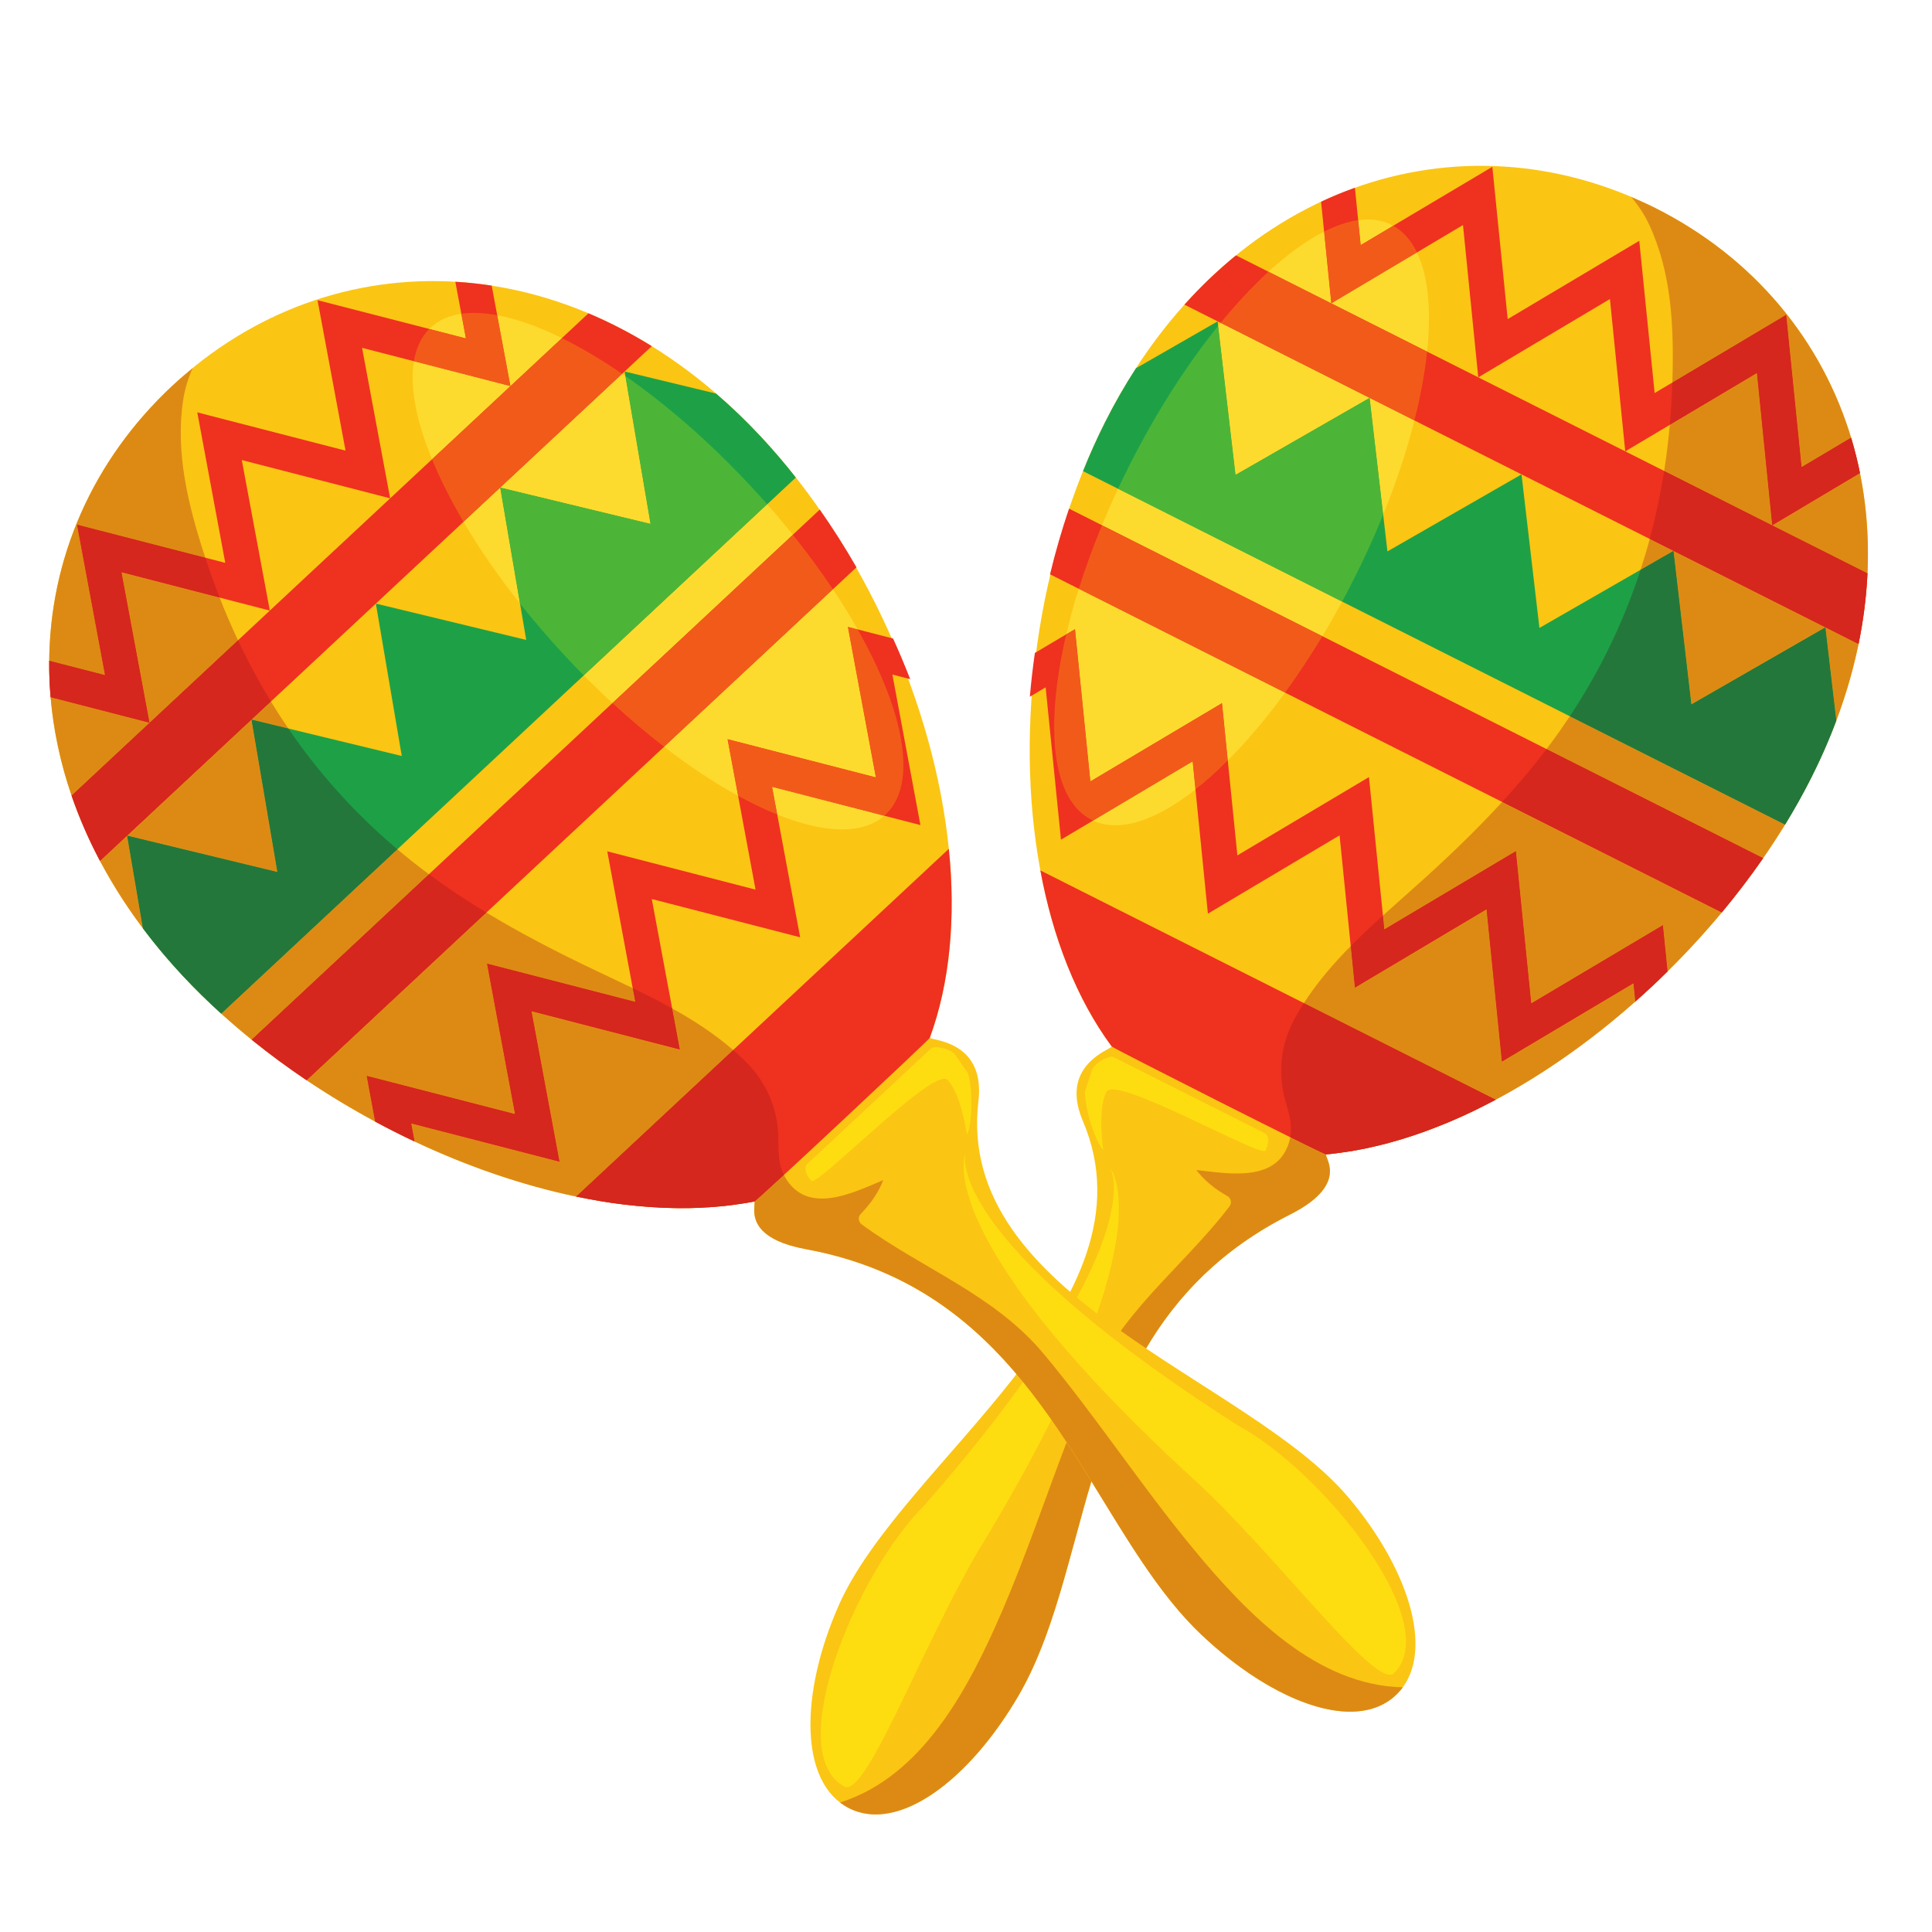 <svg xmlns="http://www.w3.org/2000/svg" xmlns:xlink="http://www.w3.org/1999/xlink" width="500" zoomAndPan="magnify" viewBox="0 0 375 375" height="500" preserveAspectRatio="xMidYMid meet" version="1.0"><path fill="#fbc513" d="M 214.512 81.914 C 201.355 108.02 196.781 141.234 201.934 168.949 C 204.352 181.996 208.926 193.828 215.785 203.121 C 215.711 203.293 214.973 203.629 213.996 204.215 C 211.289 205.879 206.781 209.586 210.184 217.586 C 225.262 252.996 175.219 283.566 162.832 311.527 C 155.156 328.875 155.176 346.125 164.812 350.977 C 174.449 355.828 188.164 345.477 197.711 329.09 C 213.445 302.066 208.277 256.965 250.355 235.762 C 261.75 230.023 257.203 224.918 257.379 224.066 C 258.051 224.016 258.719 223.934 259.391 223.848 C 260.062 223.77 260.742 223.676 261.422 223.57 C 262.051 223.48 262.676 223.375 263.301 223.258 C 264.805 222.984 266.316 222.664 267.824 222.281 C 268.422 222.148 269.008 221.984 269.613 221.824 C 272.789 220.965 275.98 219.902 279.168 218.633 C 279.707 218.426 280.223 218.203 280.75 217.996 C 281.199 217.812 281.641 217.621 282.098 217.426 C 283.383 216.875 284.668 216.277 285.953 215.672 L 286.191 215.551 C 286.887 215.207 287.57 214.867 288.254 214.52 C 288.879 214.207 289.5 213.891 290.121 213.559 L 290.32 213.449 C 315.227 200.164 338.777 176.312 351.574 150.926 C 374.973 104.508 359.199 59.469 321.355 40.41 C 283.512 21.359 237.906 35.504 214.512 81.914 " fill-opacity="1" fill-rule="nonzero"/><path fill="#ef3120" d="M 215.785 203.121 C 215.711 203.293 257.254 224.316 257.379 224.066 C 258.051 224.016 258.719 223.934 259.391 223.848 C 260.062 223.77 260.742 223.676 261.422 223.57 C 262.051 223.48 262.676 223.375 263.301 223.258 C 264.805 222.984 266.316 222.664 267.824 222.281 C 268.422 222.148 269.008 221.984 269.613 221.824 C 272.789 220.965 275.98 219.902 279.168 218.633 C 279.707 218.426 280.223 218.203 280.75 217.996 C 281.199 217.812 281.641 217.621 282.098 217.426 C 283.383 216.875 284.668 216.277 285.953 215.672 L 286.191 215.551 C 286.887 215.207 287.57 214.867 288.254 214.52 C 288.879 214.207 289.5 213.891 290.121 213.559 L 290.32 213.449 L 201.934 168.949 C 204.352 181.996 208.926 193.828 215.785 203.121 " fill-opacity="1" fill-rule="nonzero"/><path fill="#ef3120" d="M 207.504 98.73 C 206.09 102.887 204.852 107.145 203.809 111.473 L 334.191 177.117 C 337.043 173.688 339.73 170.172 342.227 166.559 L 207.504 98.73 " fill-opacity="1" fill-rule="nonzero"/><path fill="#ef3120" d="M 229.895 59.133 L 360.738 125.012 C 361.695 120.352 362.262 115.773 362.477 111.281 L 239.902 49.566 C 236.418 52.41 233.074 55.594 229.895 59.133 " fill-opacity="1" fill-rule="nonzero"/><path fill="#ef3120" d="M 200.867 126.738 C 200.465 129.562 200.137 132.406 199.895 135.234 L 202.957 133.41 L 205.934 162.977 L 231.492 147.777 L 234.453 177.34 L 260.012 162.137 L 262.988 191.707 L 288.535 176.496 L 291.512 206.062 L 317.055 190.855 L 317.414 194.406 C 319.551 192.52 321.641 190.57 323.672 188.559 L 323.68 188.543 L 322.77 179.562 L 297.219 194.75 L 294.234 165.195 L 268.695 180.391 L 265.715 150.832 L 240.172 166.027 L 237.191 136.473 L 211.641 151.664 L 208.66 122.109 L 200.867 126.738 " fill-opacity="1" fill-rule="nonzero"/><path fill="#ef3120" d="M 256.422 39.148 L 258.406 58.879 L 283.965 43.68 L 286.93 73.242 L 312.488 58.039 L 315.461 87.609 L 341.012 72.402 L 343.984 101.973 L 361.023 91.824 C 360.555 89.492 359.973 87.195 359.293 84.949 L 349.688 90.656 L 346.703 61.098 L 321.164 76.293 L 318.18 46.738 L 292.641 61.938 L 289.66 32.379 L 264.109 47.57 L 262.984 36.445 C 260.777 37.234 258.582 38.137 256.422 39.148 " fill-opacity="1" fill-rule="nonzero"/><path fill="#1ea146" d="M 214.512 81.914 C 212.965 84.984 211.527 88.172 210.215 91.449 L 346.477 160.059 C 348.324 157.051 350.027 153.996 351.574 150.926 C 353.434 147.234 355.047 143.555 356.414 139.898 L 356.422 139.883 L 354.305 121.773 L 328.293 136.727 L 324.82 106.926 L 298.801 121.883 L 295.324 92.078 L 269.301 107.027 L 265.84 77.23 L 239.809 92.18 L 236.336 62.379 L 220.496 71.477 L 220.488 71.488 C 218.363 74.75 216.367 78.234 214.512 81.914 " fill-opacity="1" fill-rule="nonzero"/><path fill="#fddd10" d="M 179.508 292.094 C 166.164 305.281 151.723 340.266 163.93 346.789 C 168.223 348.945 179.426 318.266 190.559 299.906 C 226.906 239.938 215.473 226.691 215.473 226.691 C 215.473 226.691 224.406 240.68 179.508 292.094 " fill-opacity="1" fill-rule="nonzero"/><path fill="#fddd10" d="M 210.578 211.871 C 210.715 216.805 213.34 222.75 214.133 223.148 C 214.133 223.148 212.961 215.066 214.816 211.883 C 216.672 208.695 244.902 224.801 245.633 223.34 C 246.367 221.883 246.32 220.383 245.531 219.98 L 216.137 205.184 C 215.344 204.785 212.719 206.129 211.988 207.586 L 210.578 211.871 " fill-opacity="1" fill-rule="nonzero"/><path fill="#e0aaad" d="M 169.98 352.176 C 169.984 352.176 169.988 352.176 169.988 352.176 C 169.988 352.176 169.984 352.176 169.98 352.176 M 169.98 352.176 C 168.191 352.176 166.48 351.801 164.879 351.008 C 166.477 351.801 168.195 352.176 169.98 352.176 M 164.867 351.004 C 164.855 350.996 164.844 350.992 164.836 350.988 C 164.844 350.992 164.855 350.996 164.867 351.004 M 164.812 350.977 C 164.77 350.957 164.727 350.934 164.676 350.906 C 164.727 350.934 164.77 350.957 164.812 350.977 M 164.668 350.902 C 164.668 350.902 164.664 350.898 164.66 350.898 C 164.664 350.898 164.668 350.902 164.668 350.902 M 197.547 329.371 C 197.547 329.371 197.551 329.367 197.551 329.367 C 197.551 329.367 197.547 329.371 197.547 329.371 " fill-opacity="1" fill-rule="nonzero"/><path fill="#dd8a14" d="M 169.98 352.176 C 168.195 352.176 166.477 351.801 164.879 351.008 C 164.875 351.008 164.871 351.004 164.867 351.004 C 164.855 350.996 164.844 350.992 164.836 350.988 C 164.828 350.984 164.824 350.98 164.812 350.977 C 164.77 350.957 164.727 350.934 164.676 350.906 C 164.676 350.906 164.672 350.906 164.668 350.902 C 164.668 350.902 164.664 350.898 164.66 350.898 C 164.09 350.598 163.555 350.254 163.055 349.867 C 178.965 344.828 187.934 327.977 194.5 312.742 C 199.145 301.977 202.863 290.863 207.031 279.934 C 208.684 282.453 210.273 284.992 211.836 287.52 C 207.383 302.492 204.48 317.465 197.711 329.09 C 197.66 329.18 197.605 329.273 197.551 329.367 C 197.551 329.367 197.547 329.371 197.547 329.371 C 189.625 342.852 178.887 352.172 169.988 352.176 C 169.988 352.176 169.984 352.176 169.98 352.176 " fill-opacity="1" fill-rule="nonzero"/><path fill="#dd8a14" d="M 222.445 261.738 C 220.785 260.621 219.137 259.492 217.523 258.344 C 223.777 249.758 231.988 242.828 238.59 234.238 C 239.137 233.523 239 232.602 238.203 232.145 C 235.738 230.734 233.812 229.176 232.203 227.102 C 234.582 227.371 237.355 227.773 240.02 227.773 C 244.227 227.773 248.16 226.77 249.867 222.66 C 250.145 222 250.328 221.363 250.441 220.734 C 254.465 222.734 257.219 224.066 257.371 224.066 C 257.375 224.066 257.379 224.066 257.379 224.066 C 257.375 224.082 257.375 224.102 257.375 224.121 C 257.375 224.547 258.133 225.699 258.133 227.324 C 258.133 229.512 256.766 232.535 250.355 235.762 C 237.043 242.473 228.461 251.574 222.445 261.738 M 290.32 213.449 L 253.082 194.699 C 255.688 190.66 258.809 187.035 262.18 183.629 L 262.988 191.707 L 288.535 176.496 L 291.512 206.062 L 317.055 190.855 L 317.414 194.398 C 308.914 201.93 299.711 208.438 290.32 213.449 M 297.219 194.75 L 294.234 165.195 L 268.695 180.391 L 268.426 177.711 C 270.922 175.445 273.465 173.227 275.953 170.98 C 281.344 166.117 286.633 161.043 291.57 155.66 L 334.188 177.113 C 330.887 181.074 327.363 184.902 323.68 188.539 L 322.77 179.562 L 297.219 194.75 M 342.035 166.844 C 342.094 166.75 342.164 166.652 342.227 166.559 L 300.184 145.395 C 301.066 144.234 301.922 143.059 302.766 141.867 C 303.426 140.922 304.07 139.977 304.703 139.027 L 346.477 160.059 C 345.07 162.34 343.59 164.605 342.035 166.844 " fill-opacity="1" fill-rule="nonzero"/><path fill="#d5271d" d="M 257.371 224.066 C 257.219 224.066 254.465 222.734 250.441 220.734 C 250.836 218.547 250.328 216.512 249.633 214.16 C 247.906 208.355 248.5 202.703 251.48 197.367 C 251.988 196.457 252.523 195.57 253.082 194.699 L 290.32 213.449 L 290.121 213.559 C 289.5 213.891 288.879 214.207 288.254 214.52 C 287.57 214.867 286.887 215.207 286.191 215.551 L 285.953 215.672 C 284.668 216.277 283.383 216.875 282.098 217.426 C 281.641 217.621 281.199 217.812 280.75 217.996 C 280.223 218.203 279.707 218.426 279.168 218.633 C 275.98 219.902 272.789 220.965 269.613 221.824 C 269.008 221.984 268.422 222.148 267.824 222.281 C 266.316 222.664 264.805 222.984 263.301 223.258 C 262.676 223.375 262.051 223.48 261.422 223.57 C 260.742 223.676 260.062 223.77 259.391 223.848 C 258.719 223.934 258.051 224.016 257.379 224.066 C 257.379 224.066 257.375 224.066 257.371 224.066 " fill-opacity="1" fill-rule="nonzero"/><path fill="#d5271d" d="M 334.188 177.113 L 291.57 155.66 C 294.594 152.363 297.484 148.949 300.184 145.395 L 342.227 166.559 C 342.164 166.652 342.094 166.75 342.035 166.844 C 339.59 170.344 336.965 173.781 334.188 177.113 " fill-opacity="1" fill-rule="nonzero"/><path fill="#d5271d" d="M 291.512 206.062 L 288.535 176.496 L 262.988 191.707 L 262.18 183.629 C 264.191 181.594 266.293 179.633 268.426 177.711 L 268.695 180.391 L 294.234 165.195 L 297.219 194.75 L 322.77 179.562 L 323.68 188.539 C 321.641 190.555 319.551 192.508 317.414 194.398 L 317.055 190.855 L 291.512 206.062 " fill-opacity="1" fill-rule="nonzero"/><path fill="#dd8a14" d="M 350.727 152.574 C 351.016 152.023 351.297 151.477 351.574 150.926 C 351.297 151.473 351.016 152.023 350.727 152.574 " fill-opacity="1" fill-rule="nonzero"/><path fill="#dd8a14" d="M 354.863 143.801 C 355.414 142.496 355.93 141.191 356.414 139.898 L 356.422 139.883 L 354.305 121.773 L 360.738 125.012 C 361.621 120.699 362.176 116.449 362.422 112.273 C 361.836 122.434 359.387 133.047 354.863 143.801 M 328.293 136.727 L 324.82 106.926 L 354.305 121.773 L 328.293 136.727 M 362.477 111.281 L 343.984 101.973 L 361.02 91.828 C 362.035 96.855 362.562 102.066 362.562 107.426 C 362.562 108.703 362.535 109.988 362.477 111.281 M 318.434 110.594 C 319.078 108.613 319.676 106.621 320.215 104.609 L 324.816 106.926 L 318.434 110.594 M 343.984 101.973 L 323.012 91.41 C 323.473 88.457 323.84 85.477 324.109 82.465 L 341.012 72.402 L 343.984 101.973 " fill-opacity="1" fill-rule="nonzero"/><path fill="#d5271d" d="M 360.738 125.012 L 354.305 121.773 L 324.82 106.93 L 324.82 106.926 L 320.215 104.609 C 321.379 100.281 322.309 95.883 323.012 91.41 L 343.984 101.973 L 362.477 111.281 C 362.461 111.609 362.441 111.941 362.422 112.273 C 362.176 116.449 361.621 120.699 360.738 125.012 " fill-opacity="1" fill-rule="nonzero"/><path fill="#dd8a14" d="M 349.688 90.656 L 346.703 61.098 L 324.605 74.25 C 324.613 74.012 324.617 73.777 324.625 73.539 C 324.902 63.445 324.473 53.02 320.152 43.715 C 319.188 41.621 317.977 39.832 316.613 38.238 C 318.199 38.914 319.789 39.625 321.355 40.41 C 340.332 49.969 353.762 66.059 359.48 85.578 C 359.418 85.371 359.355 85.156 359.293 84.949 L 349.688 90.656 " fill-opacity="1" fill-rule="nonzero"/><path fill="#d5271d" d="M 343.984 101.973 L 341.012 72.402 L 324.109 82.465 C 324.352 79.75 324.516 77.012 324.605 74.25 L 346.703 61.098 L 349.688 90.656 L 359.293 84.949 C 359.355 85.156 359.418 85.371 359.48 85.578 C 360.082 87.625 360.598 89.711 361.02 91.828 L 343.984 101.973 " fill-opacity="1" fill-rule="nonzero"/><path fill="#24773a" d="M 346.477 160.059 L 304.703 139.027 C 310.668 130.02 315.203 120.52 318.434 110.594 L 324.82 106.926 L 328.293 136.727 L 354.305 121.773 L 356.422 139.883 L 356.414 139.898 C 355.93 141.191 355.414 142.496 354.863 143.801 C 353.871 146.172 352.773 148.547 351.574 150.926 C 351.297 151.477 351.016 152.023 350.727 152.574 C 349.41 155.09 347.988 157.586 346.473 160.059 " fill-opacity="1" fill-rule="nonzero"/><path fill="#fddb2e" d="M 216.496 160.184 C 214.945 160.184 213.492 159.883 212.168 159.273 L 231.492 147.777 L 232.043 153.223 C 226.355 157.695 221 160.184 216.496 160.184 M 211.641 151.664 L 208.66 122.109 L 206.961 123.113 C 207.633 120.258 208.441 117.309 209.391 114.285 L 249.43 134.441 C 245.762 139.469 242.016 143.898 238.312 147.602 L 237.191 136.473 L 211.641 151.664 M 256.672 123.484 L 213.887 101.945 C 214.855 99.605 215.895 97.246 217.008 94.871 L 260.504 116.773 C 259.254 119.074 257.977 121.32 256.672 123.484 " fill-opacity="1" fill-rule="nonzero"/><path fill="#f25a1a" d="M 249.43 134.441 L 209.391 114.285 C 210.648 110.281 212.152 106.148 213.887 101.945 L 256.672 123.484 C 254.328 127.383 251.898 131.047 249.43 134.441 " fill-opacity="1" fill-rule="nonzero"/><path fill="#f25a1a" d="M 212.168 159.273 C 212.07 159.227 211.977 159.184 211.887 159.137 C 204.148 155.238 202.723 141.148 206.961 123.113 L 208.66 122.109 L 211.641 151.664 L 237.191 136.473 L 238.312 147.602 C 236.199 149.723 234.098 151.602 232.043 153.223 L 231.492 147.777 L 212.168 159.273 " fill-opacity="1" fill-rule="nonzero"/><path fill="#fddb2e" d="M 268.473 99.902 L 265.84 77.23 L 239.809 92.18 L 236.438 63.266 C 236.598 63.066 236.762 62.867 236.926 62.668 L 274.539 81.613 C 273.074 87.402 271.043 93.562 268.473 99.902 M 277.004 68.246 L 246.207 52.738 C 249.938 49.32 253.586 46.68 257.008 44.953 L 258.406 58.879 L 275.031 48.992 C 277.219 53.52 277.844 60.203 277.004 68.246 " fill-opacity="1" fill-rule="nonzero"/><path fill="#f25a1a" d="M 274.539 81.613 L 236.926 62.668 C 240.023 58.883 243.141 55.551 246.207 52.738 L 277.004 68.246 C 276.566 72.379 275.742 76.871 274.539 81.613 " fill-opacity="1" fill-rule="nonzero"/><path fill="#fddb2e" d="M 264.109 47.57 L 263.621 42.734 C 264.254 42.645 264.879 42.602 265.484 42.602 C 267.148 42.602 268.695 42.945 270.098 43.648 C 270.207 43.699 270.312 43.758 270.418 43.816 L 264.109 47.57 " fill-opacity="1" fill-rule="nonzero"/><path fill="#f25a1a" d="M 258.406 58.879 L 257.008 44.953 C 259.332 43.777 261.551 43.023 263.621 42.734 L 264.109 47.57 L 270.418 43.816 C 272.379 44.902 273.91 46.664 275.031 48.992 L 258.406 58.879 " fill-opacity="1" fill-rule="nonzero"/><path fill="#4cb538" d="M 260.504 116.773 L 217.008 94.871 C 217.703 93.387 218.426 91.902 219.18 90.406 C 224.418 80.012 230.375 70.777 236.438 63.266 L 239.809 92.18 L 265.84 77.23 L 268.473 99.902 C 266.805 104.004 264.914 108.18 262.801 112.371 C 262.047 113.863 261.281 115.332 260.504 116.773 " fill-opacity="1" fill-rule="nonzero"/><path fill="#fbc513" d="M 147.672 84.742 C 167.625 106.109 181.336 136.707 184.168 164.758 C 185.516 177.961 184.441 190.594 180.473 201.438 C 180.59 201.582 181.391 201.695 182.492 201.988 C 185.555 202.824 190.926 205.117 189.91 213.754 C 185.371 251.965 241.988 267.277 261.727 290.645 C 273.965 305.141 278.781 321.707 270.895 329.062 C 263.012 336.426 246.941 330.332 233.172 317.281 C 210.484 295.754 202.793 251.016 156.445 242.465 C 143.906 240.148 146.836 233.977 146.422 233.207 C 145.762 233.344 145.098 233.453 144.43 233.559 C 143.766 233.668 143.086 233.77 142.402 233.859 C 141.777 233.949 141.148 234.023 140.508 234.09 C 138.988 234.246 137.457 234.363 135.898 234.422 C 135.293 234.457 134.672 234.465 134.047 234.484 C 130.758 234.551 127.402 234.422 123.984 234.102 C 123.41 234.051 122.852 233.984 122.285 233.926 C 121.809 233.883 121.324 233.816 120.832 233.762 C 119.449 233.594 118.043 233.383 116.645 233.156 L 116.375 233.109 C 115.617 232.977 114.863 232.84 114.113 232.699 C 113.426 232.57 112.734 232.441 112.051 232.297 L 111.824 232.25 C 84.188 226.48 54.891 210.191 35.48 189.41 C 0 151.418 2.484 103.762 33.465 74.863 C 64.441 45.965 112.184 46.754 147.672 84.742 " fill-opacity="1" fill-rule="nonzero"/><path fill="#ef3120" d="M 180.473 201.438 C 180.59 201.582 146.617 233.406 146.422 233.207 C 145.762 233.344 145.098 233.453 144.43 233.559 C 143.766 233.668 143.086 233.77 142.402 233.859 C 141.777 233.949 141.148 234.023 140.508 234.09 C 138.988 234.246 137.457 234.363 135.898 234.422 C 135.293 234.457 134.672 234.465 134.047 234.484 C 130.758 234.551 127.402 234.422 123.984 234.102 C 123.41 234.051 122.852 233.984 122.285 233.926 C 121.809 233.883 121.324 233.816 120.832 233.762 C 119.449 233.594 118.043 233.383 116.645 233.156 L 116.375 233.109 C 115.617 232.977 114.863 232.84 114.113 232.699 C 113.426 232.57 112.734 232.441 112.051 232.297 L 111.824 232.25 L 184.168 164.758 C 185.516 177.961 184.441 190.594 180.473 201.438 " fill-opacity="1" fill-rule="nonzero"/><path fill="#ef3120" d="M 159.113 98.914 C 161.645 102.508 164.02 106.25 166.242 110.113 L 59.52 209.676 C 55.816 207.184 52.25 204.562 48.844 201.797 L 159.113 98.914 " fill-opacity="1" fill-rule="nonzero"/><path fill="#ef3120" d="M 126.508 67.188 L 19.414 167.109 C 17.191 162.902 15.355 158.664 13.891 154.418 L 114.219 60.812 C 118.363 62.566 122.469 64.684 126.508 67.188 " fill-opacity="1" fill-rule="nonzero"/><path fill="#ef3120" d="M 173.348 123.941 C 174.527 126.535 175.637 129.18 176.668 131.824 L 173.211 130.93 L 178.652 160.145 L 149.859 152.719 L 155.305 181.926 L 126.508 174.5 L 131.957 203.715 L 103.168 196.281 L 108.609 225.496 L 79.82 218.062 L 80.473 221.566 C 77.895 220.355 75.344 219.07 72.828 217.707 L 72.812 217.695 L 71.168 208.816 L 99.961 216.234 L 94.523 187.031 L 123.305 194.457 L 117.871 165.246 L 146.652 172.676 L 141.215 143.469 L 170.004 150.887 L 164.574 121.68 L 173.348 123.941 " fill-opacity="1" fill-rule="nonzero"/><path fill="#ef3120" d="M 95.438 55.441 L 99.074 74.941 L 70.277 67.516 L 75.727 96.723 L 46.93 89.297 L 52.371 118.512 L 23.582 111.074 L 29.027 140.293 L 9.82 135.336 C 9.621 132.965 9.531 130.59 9.555 128.246 L 20.379 131.031 L 14.941 101.828 L 43.723 109.25 L 38.293 80.043 L 67.07 87.469 L 61.633 58.266 L 90.43 65.68 L 88.383 54.688 C 90.723 54.824 93.078 55.074 95.438 55.441 " fill-opacity="1" fill-rule="nonzero"/><path fill="#1ea146" d="M 147.672 84.742 C 150.016 87.258 152.293 89.91 154.473 92.691 L 42.941 196.746 C 40.32 194.375 37.828 191.922 35.48 189.41 C 32.66 186.391 30.078 183.309 27.738 180.18 L 27.734 180.168 L 24.676 162.195 L 53.844 169.258 L 48.816 139.676 L 77.984 146.738 L 72.953 117.156 L 102.137 124.207 L 97.09 94.637 L 126.27 101.691 L 121.238 72.105 L 139 76.398 L 139.004 76.406 C 141.961 78.945 144.855 81.73 147.672 84.742 " fill-opacity="1" fill-rule="nonzero"/><path fill="#fddd10" d="M 240.262 276.664 C 256.777 285.582 280.457 315.113 270.566 324.797 C 267.055 328.074 247.684 301.766 231.848 287.262 C 180.133 239.895 187.387 223.973 187.387 223.973 C 187.387 223.973 182.734 239.902 240.262 276.664 " fill-opacity="1" fill-rule="nonzero"/><path fill="#fddd10" d="M 187.922 208.375 C 189.18 213.148 188.324 219.594 187.672 220.195 C 187.672 220.195 186.531 212.117 183.859 209.578 C 181.184 207.039 158.605 230.41 157.492 229.215 C 156.379 228.023 156.004 226.566 156.652 225.957 L 180.707 203.516 C 181.359 202.91 184.254 203.465 185.367 204.66 L 187.922 208.375 " fill-opacity="1" fill-rule="nonzero"/><path fill="#e0aaad" d="M 262.066 332.234 C 262.059 332.234 262.051 332.234 262.043 332.234 C 262.051 332.234 262.059 332.234 262.066 332.234 M 262.066 332.234 C 265.543 332.234 268.574 331.23 270.895 329.062 C 268.574 331.23 265.543 332.234 262.066 332.234 M 132.309 234.5 C 132.891 234.5 133.473 234.496 134.047 234.484 C 134.672 234.465 135.293 234.457 135.898 234.422 C 137.457 234.363 138.988 234.246 140.508 234.09 C 141.148 234.023 141.777 233.949 142.402 233.859 C 143.086 233.77 143.766 233.668 144.43 233.559 C 145.098 233.453 145.762 233.344 146.422 233.207 C 146.457 233.266 146.469 233.359 146.469 233.484 C 146.469 233.359 146.457 233.266 146.422 233.207 C 145.762 233.344 145.098 233.453 144.43 233.559 C 143.766 233.668 143.086 233.77 142.402 233.859 C 141.777 233.949 141.148 234.023 140.508 234.09 C 138.988 234.246 137.457 234.363 135.898 234.422 C 135.293 234.457 134.672 234.465 134.047 234.484 C 133.473 234.496 132.891 234.5 132.309 234.5 " fill-opacity="1" fill-rule="nonzero"/><path fill="#dd8a14" d="M 262.066 332.234 C 262.059 332.234 262.051 332.234 262.043 332.234 C 253.723 332.223 242.875 326.48 233.172 317.281 C 224.941 309.473 218.684 298.605 211.836 287.52 C 210.273 284.992 208.684 282.453 207.031 279.934 C 206.074 278.473 205.09 277.016 204.082 275.574 C 202.336 273.082 200.516 270.633 198.582 268.258 C 188.75 256.18 176.059 246.082 156.445 242.465 C 147.371 240.789 146.395 237.09 146.395 234.887 C 146.395 234.285 146.469 233.793 146.469 233.484 C 146.469 233.359 146.457 233.266 146.422 233.207 C 146.422 233.207 146.422 233.207 146.426 233.207 C 146.531 233.207 148.812 231.141 152.148 228.062 C 152.434 228.633 152.789 229.191 153.238 229.75 C 154.957 231.883 157.152 232.645 159.531 232.645 C 163.461 232.645 167.883 230.551 171.445 229.055 C 170.48 231.5 169.07 233.535 167.102 235.582 C 166.461 236.242 166.586 237.168 167.312 237.699 C 179.164 246.363 192.996 251.273 202.621 262.828 C 212.805 275.051 221.512 288.418 231.668 300.688 C 242.25 313.473 255.59 327.133 272.277 327.508 C 271.871 328.062 271.41 328.586 270.895 329.062 C 268.574 331.23 265.543 332.234 262.066 332.234 " fill-opacity="1" fill-rule="nonzero"/><path fill="#dd8a14" d="M 111.824 232.25 C 101.402 230.074 90.746 226.406 80.473 221.562 L 79.82 218.062 L 108.609 225.496 L 103.168 196.281 L 131.957 203.715 L 130.465 195.734 C 134.66 198.062 138.672 200.664 142.305 203.812 L 111.824 232.25 " fill-opacity="1" fill-rule="nonzero"/><path fill="#dd8a14" d="M 72.812 217.691 C 68.254 215.234 63.801 212.551 59.523 209.676 L 94.402 177.129 C 100.652 180.914 107.156 184.301 113.695 187.457 C 116.711 188.914 119.777 190.332 122.812 191.801 L 123.305 194.457 L 94.523 187.031 L 99.961 216.234 L 71.168 208.816 L 72.812 217.691 " fill-opacity="1" fill-rule="nonzero"/><path fill="#dd8a14" d="M 49.242 202.117 C 47.074 200.379 44.973 198.582 42.941 196.746 L 77.129 164.844 C 78.004 165.586 78.891 166.316 79.789 167.031 C 80.93 167.938 82.086 168.824 83.258 169.691 L 48.844 201.797 C 48.977 201.906 49.109 202.012 49.242 202.117 " fill-opacity="1" fill-rule="nonzero"/><path fill="#d5271d" d="M 132.309 234.5 C 132.305 234.5 132.305 234.5 132.301 234.5 C 129.68 234.5 127.008 234.375 124.297 234.129 C 124.191 234.121 124.086 234.109 123.984 234.102 C 123.41 234.051 122.852 233.984 122.285 233.926 C 121.809 233.883 121.324 233.816 120.832 233.762 C 119.449 233.594 118.043 233.383 116.645 233.156 L 116.375 233.109 C 115.617 232.977 114.863 232.84 114.113 232.699 C 113.426 232.57 112.734 232.441 112.051 232.297 L 111.824 232.25 L 142.305 203.812 C 143.082 204.488 143.844 205.195 144.59 205.922 C 148.949 210.207 151.109 215.469 151.082 221.523 C 151.074 223.977 151.156 226.07 152.148 228.062 C 148.812 231.141 146.531 233.207 146.426 233.207 C 146.422 233.207 146.422 233.207 146.422 233.207 C 145.762 233.344 145.098 233.453 144.43 233.559 C 143.766 233.668 143.086 233.77 142.402 233.859 C 141.777 233.949 141.148 234.023 140.508 234.09 C 138.988 234.246 137.457 234.363 135.898 234.422 C 135.293 234.457 134.672 234.465 134.047 234.484 C 133.473 234.496 132.891 234.5 132.309 234.5 " fill-opacity="1" fill-rule="nonzero"/><path fill="#d5271d" d="M 59.523 209.676 C 55.969 207.285 52.535 204.762 49.242 202.117 C 49.109 202.012 48.977 201.906 48.844 201.797 L 83.258 169.691 C 86.844 172.348 90.578 174.812 94.402 177.129 L 59.523 209.676 " fill-opacity="1" fill-rule="nonzero"/><path fill="#d5271d" d="M 108.609 225.496 L 79.82 218.062 L 80.473 221.562 C 77.895 220.344 75.336 219.055 72.812 217.691 L 71.168 208.816 L 99.961 216.234 L 94.523 187.031 L 123.305 194.457 L 122.812 191.801 C 125.398 193.055 127.965 194.348 130.465 195.734 L 131.957 203.715 L 103.168 196.281 L 108.609 225.496 " fill-opacity="1" fill-rule="nonzero"/><path fill="#dd8a14" d="M 35.48 189.41 C 35.465 189.391 35.445 189.371 35.422 189.352 C 35.445 189.371 35.465 189.391 35.48 189.41 " fill-opacity="1" fill-rule="nonzero"/><path fill="#dd8a14" d="M 35.391 189.312 C 35.383 189.305 35.379 189.297 35.371 189.293 C 35.379 189.297 35.383 189.305 35.391 189.312 " fill-opacity="1" fill-rule="nonzero"/><path fill="#dd8a14" d="M 29.918 182.992 C 22.691 173.992 17.469 164.57 14.117 155.059 C 15.543 159.094 17.301 163.117 19.414 167.109 L 24.676 162.195 L 27.734 180.168 L 27.738 180.18 C 28.441 181.125 29.168 182.059 29.918 182.992 M 53.844 169.258 L 24.676 162.195 L 48.816 139.676 L 53.844 169.258 " fill-opacity="1" fill-rule="nonzero"/><path fill="#dd8a14" d="M 13.891 154.418 C 11.707 148.055 10.363 141.656 9.82 135.336 L 29.027 140.293 L 23.582 111.074 L 42.629 115.996 C 43.73 118.809 44.918 121.574 46.191 124.277 L 13.891 154.418 M 55.965 141.406 L 48.816 139.676 L 52.582 136.16 C 53.664 137.941 54.793 139.688 55.965 141.406 " fill-opacity="1" fill-rule="nonzero"/><path fill="#dd8a14" d="M 9.77 134.645 C 9.77 134.637 9.766 134.625 9.766 134.617 C 9.766 134.629 9.766 134.637 9.77 134.645 " fill-opacity="1" fill-rule="nonzero"/><path fill="#dd8a14" d="M 9.766 134.605 C 9.621 132.719 9.551 130.836 9.551 128.965 C 9.543 108.602 17.914 89.367 33.465 74.863 C 34.75 73.664 36.074 72.539 37.41 71.445 C 36.547 73.355 35.887 75.418 35.543 77.695 C 34.016 87.836 36.523 97.965 39.625 107.578 C 39.699 107.801 39.77 108.027 39.844 108.25 L 14.941 101.828 L 20.379 131.031 L 9.555 128.246 C 9.535 130.355 9.605 132.477 9.766 134.605 " fill-opacity="1" fill-rule="nonzero"/><path fill="#d5271d" d="M 19.414 167.109 C 17.301 163.117 15.543 159.094 14.117 155.059 C 14.039 154.848 13.965 154.629 13.891 154.418 L 46.191 124.277 C 48.121 128.375 50.25 132.336 52.582 136.16 L 48.816 139.676 L 24.676 162.195 L 19.414 167.109 " fill-opacity="1" fill-rule="nonzero"/><path fill="#d5271d" d="M 29.027 140.293 L 9.82 135.336 C 9.805 135.105 9.785 134.875 9.77 134.645 C 9.766 134.637 9.766 134.629 9.766 134.617 C 9.766 134.613 9.766 134.609 9.766 134.605 C 9.605 132.477 9.535 130.355 9.555 128.246 L 20.379 131.031 L 14.941 101.828 L 39.844 108.25 C 40.707 110.875 41.633 113.453 42.629 115.996 L 23.582 111.074 L 29.027 140.293 " fill-opacity="1" fill-rule="nonzero"/><path fill="#24773a" d="M 42.941 196.746 C 40.324 194.375 37.828 191.922 35.48 189.41 C 35.465 189.391 35.445 189.371 35.422 189.352 C 35.414 189.336 35.402 189.32 35.391 189.312 C 35.383 189.305 35.379 189.297 35.371 189.293 C 33.441 187.219 31.625 185.117 29.918 182.992 C 29.168 182.059 28.441 181.125 27.738 180.18 L 27.734 180.168 L 24.676 162.195 L 53.844 169.258 L 48.816 139.676 L 55.965 141.406 C 61.855 150.027 68.883 157.875 77.129 164.844 L 42.941 196.746 " fill-opacity="1" fill-rule="nonzero"/><path fill="#fddb2e" d="M 163.438 160.988 C 159.816 160.988 155.551 159.988 150.863 158.102 L 149.859 152.719 L 171.637 158.336 C 169.57 160.133 166.781 160.988 163.438 160.988 M 143.262 154.465 C 138.668 151.949 133.824 148.746 128.902 144.945 L 161.668 114.379 C 163.434 117.016 165.039 119.621 166.48 122.172 L 164.574 121.68 L 170.004 150.887 L 141.215 143.469 L 143.262 154.465 M 118.871 136.461 C 117.008 134.746 115.152 132.957 113.312 131.094 L 148.91 97.875 C 150.645 99.844 152.305 101.82 153.887 103.793 L 118.871 136.461 " fill-opacity="1" fill-rule="nonzero"/><path fill="#f25a1a" d="M 128.902 144.945 C 125.578 142.383 122.215 139.547 118.871 136.461 L 153.887 103.793 C 156.738 107.34 159.34 110.887 161.668 114.379 L 128.902 144.945 " fill-opacity="1" fill-rule="nonzero"/><path fill="#f25a1a" d="M 171.637 158.336 L 149.859 152.719 L 150.863 158.102 C 148.43 157.121 145.887 155.906 143.262 154.465 L 141.215 143.469 L 170.004 150.887 L 164.574 121.68 L 166.48 122.172 C 175.605 138.289 178.203 152.215 171.867 158.125 C 171.793 158.195 171.711 158.266 171.637 158.336 " fill-opacity="1" fill-rule="nonzero"/><path fill="#fddb2e" d="M 100.926 117.137 C 96.676 111.777 93 106.43 89.965 101.281 L 120.758 72.555 C 120.965 72.699 121.176 72.844 121.387 72.988 L 126.27 101.691 L 97.09 94.637 L 100.926 117.137 M 83.852 89.145 C 80.789 81.66 79.516 75.07 80.336 70.109 L 99.074 74.941 L 83.852 89.145 M 99.074 74.941 L 96.508 61.18 C 100.273 61.875 104.516 63.391 109.062 65.625 L 99.074 74.941 M 90.43 65.68 L 83.316 63.848 C 83.402 63.766 83.488 63.68 83.574 63.594 C 85.141 62.137 87.156 61.25 89.539 60.906 L 90.43 65.68 " fill-opacity="1" fill-rule="nonzero"/><path fill="#f25a1a" d="M 89.965 101.281 C 87.484 97.066 85.43 92.984 83.852 89.145 L 99.074 74.941 L 109.062 65.625 C 112.793 67.465 116.719 69.789 120.758 72.555 L 89.965 101.281 " fill-opacity="1" fill-rule="nonzero"/><path fill="#f25a1a" d="M 99.074 74.941 L 80.336 70.109 C 80.762 67.559 81.738 65.438 83.316 63.848 L 90.43 65.68 L 89.539 60.906 C 90.324 60.789 91.148 60.734 92.012 60.734 C 93.418 60.734 94.922 60.887 96.508 61.18 L 99.074 74.941 " fill-opacity="1" fill-rule="nonzero"/><path fill="#4cb538" d="M 113.312 131.094 C 112.156 129.926 111.012 128.734 109.871 127.516 C 106.664 124.082 103.68 120.605 100.926 117.137 L 97.09 94.637 L 126.27 101.691 L 121.387 72.988 C 129.316 78.5 137.625 85.691 145.578 94.203 C 146.715 95.426 147.824 96.648 148.91 97.875 L 113.312 131.094 " fill-opacity="1" fill-rule="nonzero"/></svg>